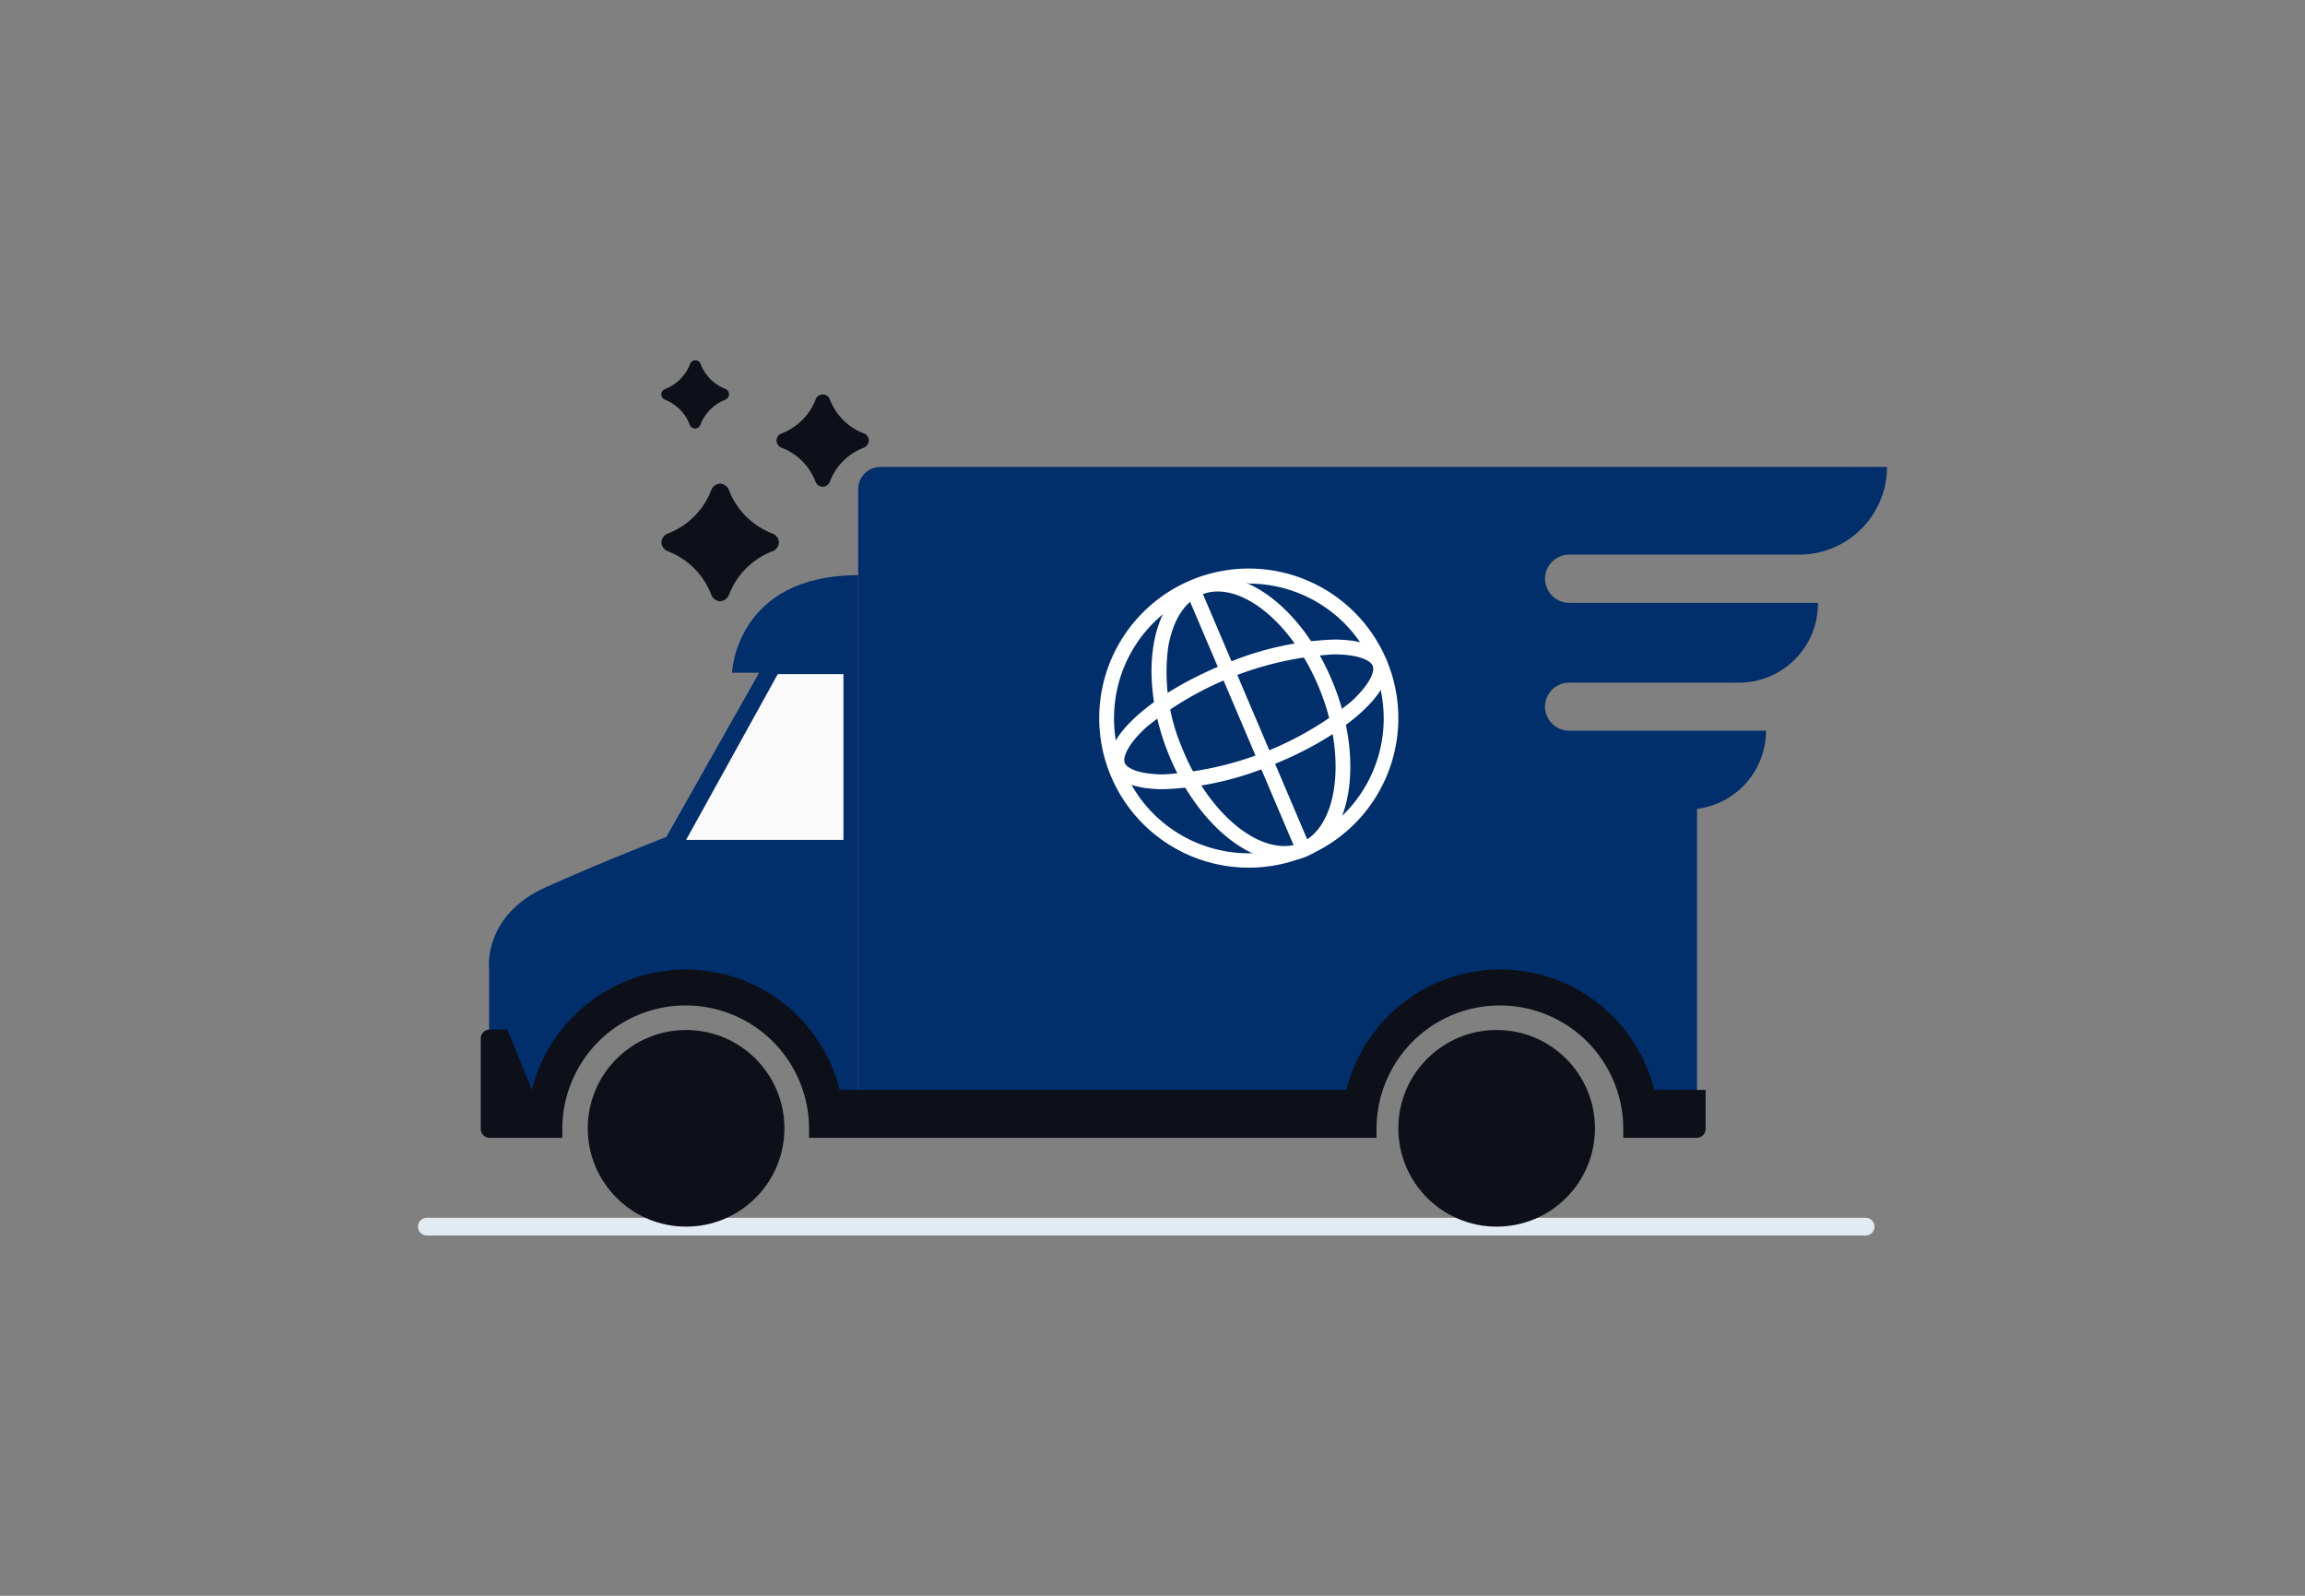 <?xml version="1.0" encoding="UTF-8" standalone="no"?>
<svg data-id="Layer_1" data-name="Layer 1" xmlns="http://www.w3.org/2000/svg" viewBox="0 0 260 180"><rect x="0" y="0" width="260" height="180" fill="#808080" stroke="none"/><title>Flat Web Illustrations Pack - Scene 48</title><path d="M210.44,139.36H48.15a1,1,0,0,1,0-2H210.44a1,1,0,0,1,0,2Z" fill="#e2eaf2"/><path d="M87.86,61.18h0a1.12,1.12,0,0,1-.73,1,8.5,8.5,0,0,0-4.9,4.91,1.14,1.14,0,0,1-1,.73h0a1.12,1.12,0,0,1-1-.73,8.5,8.5,0,0,0-4.9-4.91,1.11,1.11,0,0,1-.72-1h0a1.11,1.11,0,0,1,.72-1,8.48,8.48,0,0,0,4.9-4.9,1.12,1.12,0,0,1,1-.73h0a1.14,1.14,0,0,1,1,.73,8.48,8.48,0,0,0,4.9,4.9A1.12,1.12,0,0,1,87.86,61.18Z" fill="#0d1019"/><path d="M98,49.69h0a.88.88,0,0,1-.56.81,6.61,6.61,0,0,0-3.84,3.84.88.88,0,0,1-.81.56h0a.87.87,0,0,1-.8-.56,6.62,6.62,0,0,0-3.83-3.84.87.87,0,0,1-.57-.81h0a.86.86,0,0,1,.57-.8A6.63,6.63,0,0,0,92,45.06a.86.86,0,0,1,.8-.57h0a.87.87,0,0,1,.81.57,6.62,6.62,0,0,0,3.84,3.83A.87.87,0,0,1,98,49.69Z" fill="#0d1019"/><path d="M82.23,44.49h0a.65.65,0,0,1-.41.59A4.94,4.94,0,0,0,79,47.92a.65.65,0,0,1-.6.42h0a.65.65,0,0,1-.59-.42A4.94,4.94,0,0,0,75,45.08a.65.65,0,0,1-.41-.59h0a.65.65,0,0,1,.41-.6,4.92,4.92,0,0,0,2.84-2.83.65.65,0,0,1,.59-.42h0a.65.65,0,0,1,.6.42,4.92,4.92,0,0,0,2.84,2.83A.65.65,0,0,1,82.23,44.49Z" fill="#0d1019"/><path d="M175.08,63.36a2.68,2.68,0,0,0-.8,1.93A2.73,2.73,0,0,0,177,68h14.42v0h13.64A8.91,8.91,0,0,1,196.16,77H177a2.73,2.73,0,0,0-2.73,2.73A2.73,2.73,0,0,0,177,82.42h22.2a8.89,8.89,0,0,1-7.78,8.82v37.07h-6.09s.76-17.19-15.36-17.19c-15.8,0-16.55,17.19-16.55,17.19H96.8V55.17a2.51,2.51,0,0,1,2.5-2.5H212.85A9.9,9.9,0,0,1,203,62.56H177A2.72,2.72,0,0,0,175.08,63.36Z" fill="#002F6C"/><path d="M140.86,65.83A15.21,15.21,0,1,1,125.66,81a15.22,15.22,0,0,1,15.2-15.21m0-1.66A16.87,16.87,0,1,0,157.73,81a16.87,16.87,0,0,0-16.87-16.87Z" fill="#fff"/><path d="M150.46,73.81h0c2.68,0,4.13.65,4.39,1.3s-.41,2.2-2.5,4.08a37.06,37.06,0,0,1-21.09,8.16c-2.68,0-4.13-.65-4.39-1.3s.41-2.2,2.5-4.08a37.06,37.06,0,0,1,21.09-8.16m0-1.67a34.32,34.32,0,0,0-11.89,2.59c-8.58,3.35-14.51,8.69-13.25,11.92.62,1.58,2.83,2.37,5.94,2.37a34.32,34.32,0,0,0,11.89-2.59c8.58-3.35,14.51-8.69,13.25-11.92-.62-1.58-2.83-2.37-5.94-2.37Z" fill="#fff"/><path d="M137.34,65.05v1.67c4.18,0,9.06,4.75,11.62,11.29,3,7.61,1.89,15.44-2.37,17.11a4.73,4.73,0,0,1-1.72.31c-4.18,0-9.07-4.74-11.62-11.28a21.64,21.64,0,0,1-1.47-11.22c.53-3,1.89-5.13,3.83-5.89a4.75,4.75,0,0,1,1.73-.32V65.05m0,0a6.18,6.18,0,0,0-2.33.44c-5.2,2-6.68,10.65-3.32,19.26,2.89,7.38,8.39,12.35,13.18,12.35a6.41,6.41,0,0,0,2.33-.43c5.19-2,6.68-10.66,3.31-19.27-2.88-7.38-8.39-12.35-13.17-12.35Z" fill="#fff"/><rect x="139.93" y="64.51" width="1.67" height="33.15" transform="translate(-20.5 61.54) rotate(-23.03)" fill="#fff"/><path d="M55.17,117.62v-8.25s-.8-6.09,6.45-9.32,13.54-5.64,13.54-5.64L85.63,75.88H82.57s.43-11,14.23-11v59.63H93.53s-.86-13-16.14-13-16.09,13-16.09,13H56.62Z" fill="#002F6C"/><polygon points="77.39 94.74 95.14 94.74 95.14 76.04 87.73 76.04 77.39 94.74" fill="#fafafa"/><circle cx="77.39" cy="127.27" r="11.09" fill="#0d1019"/><path d="M192.39,122.94v4.4a1,1,0,0,1-1,1h-8.29c0-.34,0-.69,0-1a13.73,13.73,0,0,0-.69-4.33,13.91,13.91,0,0,0-26.45,0,13.73,13.73,0,0,0-.69,4.33c0,.35,0,.7,0,1H91.26c0-.34,0-.69,0-1a13.73,13.73,0,0,0-.69-4.33,13.91,13.91,0,0,0-26.45,0,13.73,13.73,0,0,0-.69,4.33c0,.35,0,.7,0,1H55.23a1,1,0,0,1-1-1V117.13a1,1,0,0,1,1-1h2L60,122.94h0a17.88,17.88,0,0,1,34.71,0h57.17a17.88,17.88,0,0,1,34.71,0Z" fill="#0d1019"/><circle cx="168.82" cy="127.27" r="11.09" fill="#0d1019"/></svg>